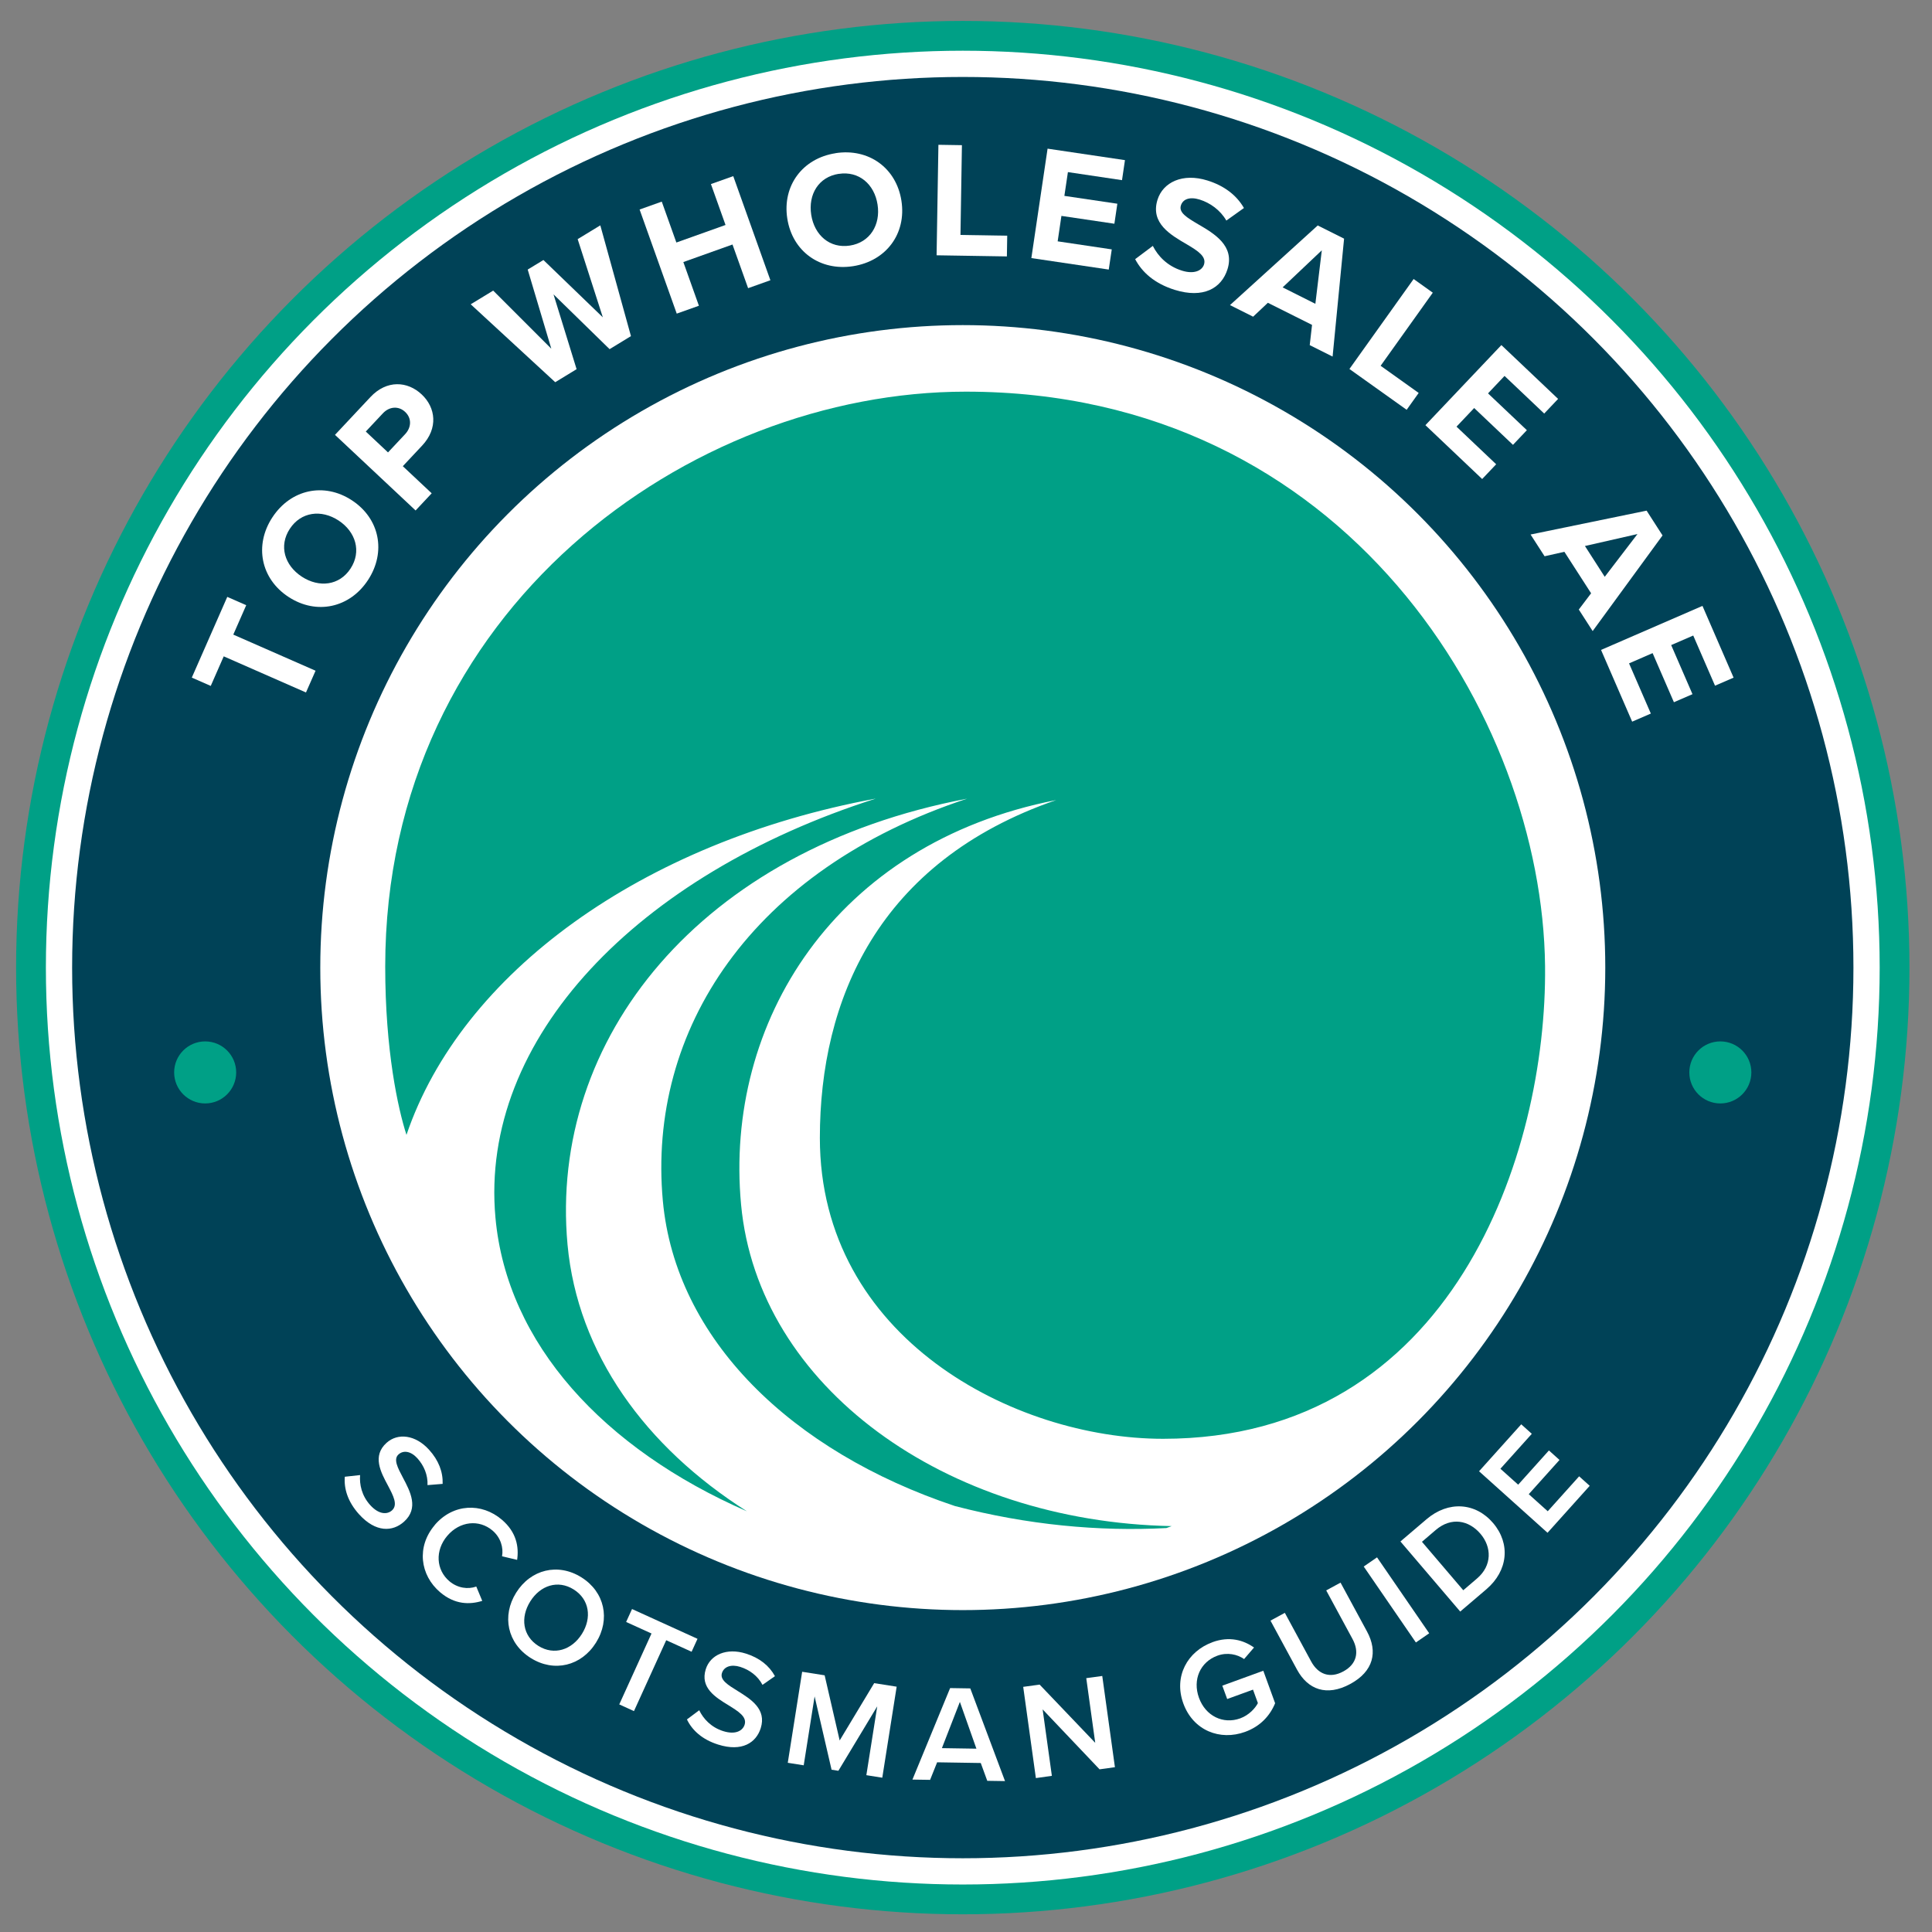 <svg xmlns="http://www.w3.org/2000/svg" id="Layer_1" data-name="Layer 1" viewBox="0 0 360 360"><rect x="0" y="0" width="360" height="360" fill="#808080" stroke="none"/><defs><style>      .cls-1 {        fill: #fff;      }      .cls-2 {        fill: #004257;      }      .cls-3 {        fill: #00a086;      }    </style></defs><circle class="cls-3" cx="179.4" cy="180.3" r="176.4"></circle><circle class="cls-1" cx="179.4" cy="180.3" r="170.85"></circle><circle class="cls-2" cx="179.4" cy="180.3" r="165.96"></circle><circle class="cls-1" cx="179.4" cy="180.3" r="119.72"></circle><g><path class="cls-1" d="M57.01,129.03l-15.32-6.73-2.42,5.51-3.53-1.55,6.61-15.04,3.53,1.55-2.41,5.48,15.33,6.73-1.78,4.04Z"></path><path class="cls-1" d="M50.75,96.41c3.41-5.22,9.62-6.59,14.81-3.19,5.2,3.4,6.43,9.63,3.02,14.85-3.4,5.2-9.6,6.56-14.8,3.17-5.2-3.39-6.43-9.63-3.04-14.82ZM54,98.54c-2.08,3.18-.98,6.81,2.25,8.92,3.21,2.09,7,1.66,9.07-1.52,2.08-3.18.97-6.85-2.23-8.95-3.23-2.11-7.01-1.63-9.09,1.55Z"></path><path class="cls-1" d="M77.44,95.12l-15.02-14.09,6.59-7.03c3.06-3.27,6.94-2.98,9.57-.5,2.61,2.45,3.11,6.3.07,9.54l-3.59,3.83,5.38,5.05-3,3.2ZM71.35,77.01l-3.19,3.4,4.14,3.89,3.19-3.4c1.18-1.26,1.26-2.97,0-4.15-1.24-1.16-2.96-1-4.14.26Z"></path><path class="cls-1" d="M113.58,65.05l-10.44-10.2,4.3,13.94-3.98,2.43-15.75-14.52,4.19-2.55,10.83,10.83-4.4-14.75,2.93-1.78,11.07,10.68-4.69-14.57,4.22-2.57,5.71,20.64-3.98,2.43Z"></path><path class="cls-1" d="M139.4,53.7l-2.91-8.14-9.16,3.27,2.9,8.14-4.13,1.47-6.92-19.4,4.13-1.47,2.72,7.62,9.16-3.27-2.72-7.62,4.16-1.48,6.92,19.4-4.16,1.48Z"></path><path class="cls-1" d="M155.69,28.54c6.17-.96,11.33,2.74,12.28,8.88.95,6.13-2.85,11.22-9.02,12.18-6.13.95-11.3-2.75-12.25-8.88-.95-6.13,2.85-11.22,8.99-12.17ZM156.29,32.39c-3.75.58-5.72,3.82-5.13,7.64.59,3.78,3.45,6.31,7.2,5.73,3.75-.58,5.75-3.86,5.16-7.64-.59-3.81-3.48-6.3-7.23-5.72Z"></path><path class="cls-1" d="M174.52,47.57l.34-20.59,4.38.07-.27,16.73,8.71.14-.06,3.86-13.09-.21Z"></path><path class="cls-1" d="M192.18,48.08l3.02-20.38,14.42,2.14-.55,3.73-10.08-1.5-.66,4.43,9.87,1.46-.55,3.73-9.87-1.46-.7,4.74,10.08,1.5-.56,3.76-14.42-2.14Z"></path><path class="cls-1" d="M214.82,45.83c.94,1.88,2.71,3.76,5.42,4.6,2.3.72,3.76-.03,4.11-1.15.46-1.47-1.09-2.51-3.2-3.75-2.98-1.74-6.83-3.91-5.47-8.3,1.02-3.27,4.68-5.04,9.3-3.6,3.12.97,5.43,2.73,6.81,5.13l-3.28,2.34c-1.13-1.97-3.04-3.31-4.96-3.91-1.89-.59-3.15-.07-3.51,1.1-.41,1.33,1.11,2.25,3.21,3.49,3.01,1.75,6.84,4.01,5.48,8.37-1.12,3.6-4.53,5.51-9.84,3.86-3.77-1.18-6.09-3.29-7.37-5.72l3.29-2.47Z"></path><path class="cls-1" d="M244.05,64.3l.43-3.76-8.23-4.12-2.75,2.59-4.31-2.16,16.35-14.84,4.91,2.46-2.14,21.97-4.28-2.14ZM246.3,46.64l-7.3,6.91,6.1,3.06,1.2-9.97Z"></path><path class="cls-1" d="M251.45,68.75l11.96-16.76,3.57,2.55-9.72,13.62,7.09,5.06-2.24,3.14-10.66-7.6Z"></path><path class="cls-1" d="M265.59,79.24l14.17-14.94,10.57,10.03-2.59,2.73-7.39-7.01-3.08,3.25,7.24,6.86-2.59,2.73-7.23-6.86-3.29,3.47,7.39,7.01-2.61,2.75-10.57-10.03Z"></path><path class="cls-1" d="M294.2,113.56l2.28-3.01-4.98-7.73-3.69.83-2.61-4.05,21.62-4.45,2.97,4.62-13.02,17.82-2.59-4.02ZM305.13,99.51l-9.8,2.23,3.69,5.74,6.1-7.97Z"></path><path class="cls-1" d="M298.34,121.1l18.89-8.2,5.8,13.37-3.46,1.5-4.06-9.35-4.11,1.78,3.97,9.15-3.46,1.5-3.97-9.15-4.39,1.91,4.06,9.35-3.48,1.51-5.8-13.37Z"></path></g><g><path class="cls-1" d="M67.1,274.85c-.14,1.72.28,3.84,1.89,5.61,1.66,1.83,3.21,1.74,4.05.98,1.14-1.04.26-2.7-.74-4.61-1.37-2.54-2.97-5.54-.28-7.97,2.1-1.9,5.39-1.52,7.92,1.27,1.8,1.98,2.62,4.16,2.54,6.37l-2.82.23c.09-1.89-.68-3.66-1.88-4.99-1.19-1.32-2.58-1.58-3.53-.72-.99.9-.14,2.49.84,4.34,1.37,2.58,2.98,5.67.21,8.17-2.12,1.92-5.28,2.07-8.39-1.36-2.12-2.35-2.84-4.79-2.66-7l2.84-.31Z"></path><path class="cls-1" d="M81,284.17c3.42-4.02,8.75-4.21,12.51-1,2.74,2.33,3.2,5.09,2.85,7.49l-2.81-.67c.29-1.61-.26-3.5-1.77-4.79-2.49-2.12-6.09-1.77-8.43.97-2.33,2.74-2.1,6.36.39,8.47,1.51,1.28,3.45,1.55,5.01.99l1.11,2.67c-2.33.72-5.11.72-7.85-1.61-3.76-3.2-4.42-8.5-1-12.51Z"></path><path class="cls-1" d="M108.33,293.91c4.36,2.73,5.44,7.84,2.72,12.18-2.72,4.34-7.79,5.59-12.15,2.86-4.36-2.73-5.44-7.85-2.72-12.18,2.72-4.34,7.79-5.59,12.15-2.86ZM106.91,296.18c-2.94-1.85-6.23-.78-8.11,2.23-1.87,2.99-1.42,6.43,1.52,8.28,2.92,1.83,6.24.75,8.11-2.23,1.89-3.01,1.4-6.44-1.52-8.28Z"></path><path class="cls-1" d="M115.39,317.59l6.01-13.21-4.73-2.15,1.1-2.41,12.2,5.55-1.1,2.41-4.73-2.15-6.01,13.21-2.74-1.25Z"></path><path class="cls-1" d="M130.29,318.68c.75,1.56,2.19,3.17,4.47,3.89,2.36.74,3.65-.12,3.99-1.2.46-1.47-1.14-2.46-2.97-3.6-2.47-1.5-5.36-3.28-4.27-6.74.85-2.7,3.89-4.04,7.47-2.91,2.55.8,4.36,2.26,5.42,4.21l-2.32,1.62c-.88-1.68-2.43-2.81-4.15-3.35-1.69-.53-3.03-.06-3.41,1.16-.4,1.28,1.14,2.22,2.92,3.32,2.48,1.54,5.43,3.38,4.31,6.94-.86,2.72-3.5,4.45-7.92,3.06-3.02-.95-4.87-2.69-5.83-4.69l2.29-1.71Z"></path><path class="cls-1" d="M161.43,330.79l2.03-12.84-7.24,12.01-1.27-.2-3.16-13.66-2.03,12.84-2.97-.47,2.68-16.96,4.19.66,2.8,12.14,6.43-10.68,4.19.66-2.68,16.96-2.97-.47Z"></path><path class="cls-1" d="M183.96,331.82l-1.21-3.31-8.13-.13-1.31,3.27-3.29-.05,7.02-17.05,3.76.06,6.47,17.27-3.29-.05ZM178.86,317.12l-3.35,8.62,6.43.1-3.08-8.72Z"></path><path class="cls-1" d="M204.87,329.67l-10.59-11.15,1.72,12.38-2.98.42-2.36-17,3.06-.42,10.36,10.85-1.67-12.05,2.98-.41,2.36,17-2.88.4Z"></path><path class="cls-1" d="M225.94,305.99c3.14-1.14,5.75-.39,7.73,1l-1.85,2.15c-1.29-.9-3.15-1.29-4.97-.63-3.19,1.16-4.67,4.46-3.44,7.85s4.5,4.99,7.69,3.83c1.64-.6,2.81-1.9,3.29-2.84l-.91-2.51-4.81,1.75-.91-2.49,7.64-2.78,2.2,6.05c-.96,2.35-2.78,4.32-5.59,5.34-4.67,1.7-9.67-.24-11.51-5.29s.77-9.72,5.43-11.42Z"></path><path class="cls-1" d="M236.74,301.98l2.67-1.45,4.9,9.05c1.3,2.4,3.48,3.24,6.01,1.86,2.51-1.36,3-3.64,1.7-6.04l-4.9-9.05,2.67-1.45,4.94,9.12c2.03,3.76,1.23,7.41-3.14,9.77-4.39,2.38-7.9,1.03-9.91-2.68l-4.95-9.14Z"></path><path class="cls-1" d="M263.83,306.05l-9.72-14.15,2.48-1.71,9.72,14.15-2.48,1.71Z"></path><path class="cls-1" d="M272.09,300.29l-11.14-13.06,4.86-4.14c4.07-3.48,9.14-3.13,12.41.71,3.27,3.84,2.8,8.88-1.27,12.35l-4.86,4.14ZM272.66,296.32l2.56-2.19c2.84-2.42,2.75-5.86.64-8.33-2.16-2.53-5.43-3.19-8.34-.7l-2.56,2.19,7.7,9.03Z"></path><path class="cls-1" d="M288.37,285.62l-12.77-11.47,7.86-8.75,1.97,1.77-5.85,6.51,3.31,2.97,5.73-6.38,1.97,1.77-5.73,6.38,3.54,3.18,5.85-6.51,1.97,1.77-7.86,8.75Z"></path></g><circle class="cls-3" cx="38.23" cy="199.83" r="5.78"></circle><circle class="cls-3" cx="320.56" cy="199.83" r="5.78"></circle><path class="cls-3" d="M163.12,148.83c-44.24,14.11-73.84,44.7-70.8,78.06,2.13,23.51,20.22,43.09,46.86,54.72-18.95-12.02-31.55-29.42-33.43-49.7-3.51-38.3,24.66-73.62,74.46-83.09-40.2,13.25-59.61,43.14-56.7,74.93,2.37,25.79,23.95,46.7,54.43,56.88,13.46,3.51,26.8,4.77,39.4,4.1l.99-.36c-42.23-.82-77.09-26.02-80.24-59.91-3.16-33.87,17.39-67.31,58.72-75.38-33.31,11.48-44.04,37.37-44.04,62.95,0,37.24,36.18,56.07,63.95,56.07,53.94,0,71.56-53.15,71.18-88.11-.51-46.36-36.99-107.01-107.94-107.01-51.3,0-108.18,40.5-108.18,107.13,0,15.71,2.39,26.48,3.96,31.36,10.22-30.12,43.81-54.56,87.38-62.65Z"></path></svg>